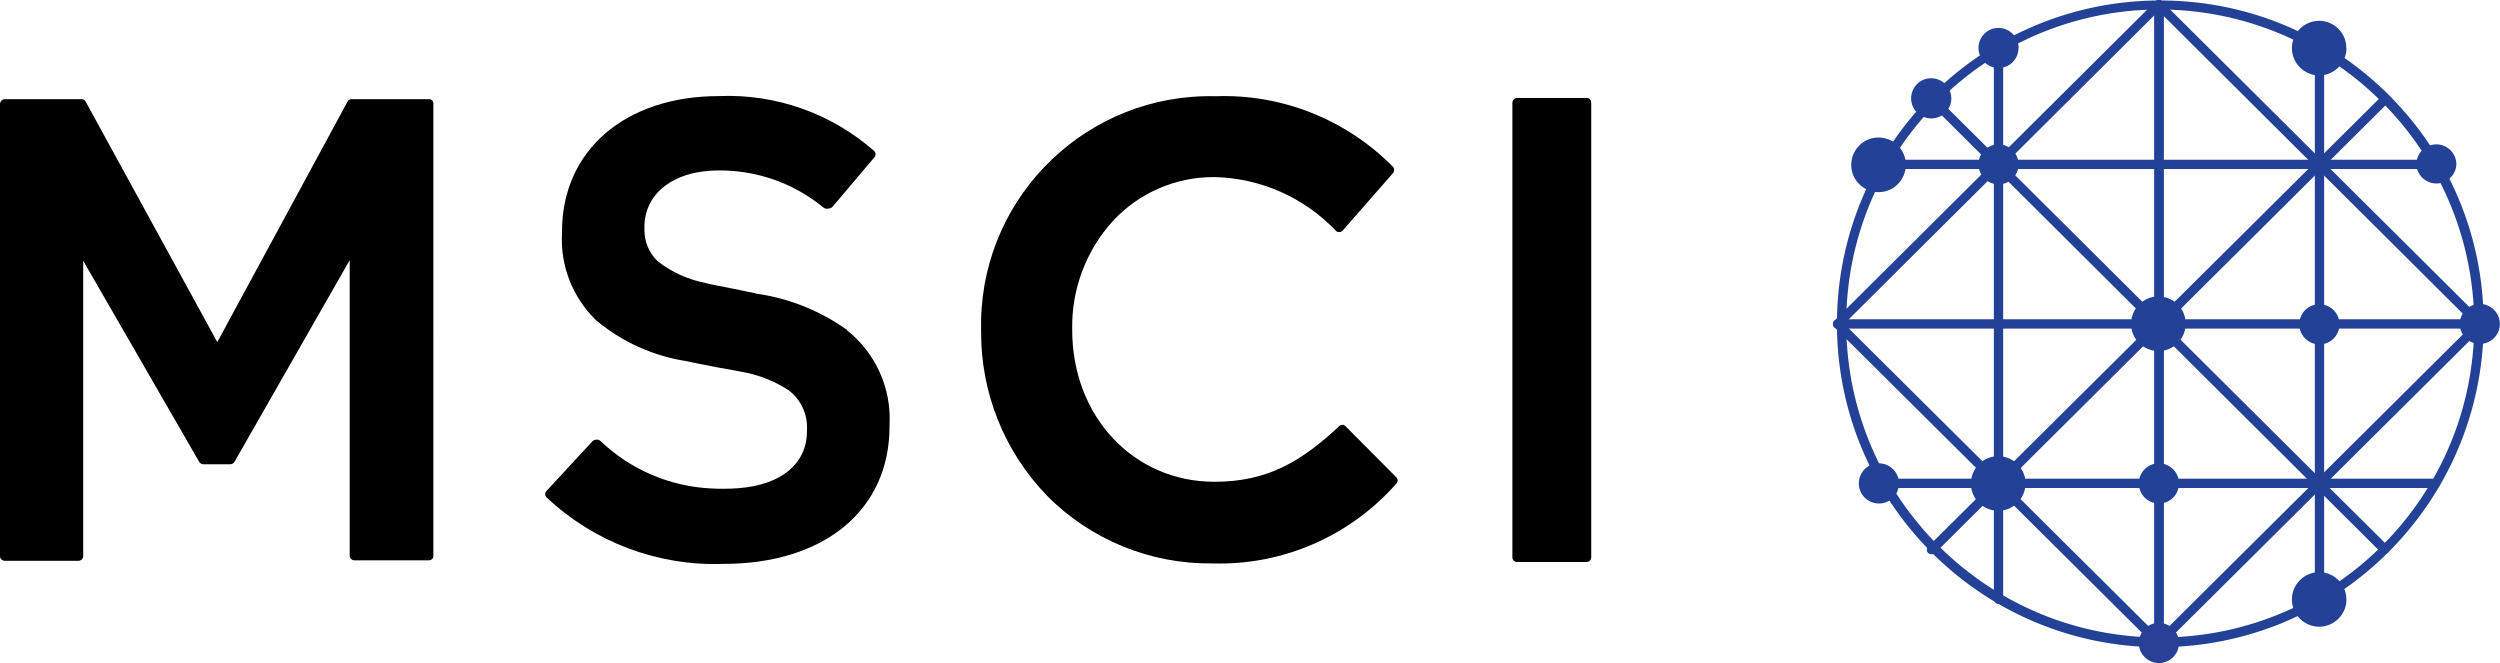 <?xml version="1.0" encoding="UTF-8"?>
<svg id="Layer_1" data-name="Layer 1" xmlns="http://www.w3.org/2000/svg" viewBox="0 0 161.07 42.72">
  <defs>
    <style>
      .cls-1 {
        fill: #000;
      }

      .cls-1, .cls-2, .cls-3, .cls-4 {
        stroke-width: 0px;
      }

      .cls-2 {
        fill: none;
      }

      .cls-3 {
        fill: #234196;
      }

      .cls-4 {
        fill: #294096;
      }
    </style>
  </defs>
  <rect class="cls-2" width="161.07" height="42.71"/>
  <path id="Path_8434" data-name="Path 8434" class="cls-3" d="M153.64,35.69c-.08,0-.16-.02-.22-.08l-29.21-29.07c-.12-.11-.12-.29-.01-.41,0,0,0,0,.01-.01.11-.12.3-.12.42,0,0,0,0,0,0,0l29.23,29.06c.12.11.12.29.02.4,0,0-.01.01-.02.02-.06.05-.14.08-.22.08"/>
  <path id="Path_8435" data-name="Path 8435" class="cls-3" d="M124.45,35.71c-.08,0-.16-.02-.22-.08-.12-.11-.12-.29-.01-.41,0,0,0,0,.01-.01l29.24-29.04c.12-.12.31-.12.42,0,.12.12.12.31,0,.42l-29.21,29.04c-.06.06-.14.09-.22.08"/>
  <path id="Path_8436" data-name="Path 8436" class="cls-3" d="M139.1,41.72c-.17,0-.3-.14-.3-.3V.31c0-.17.14-.3.3-.3s.3.14.3.3v41.11c0,.17-.14.3-.3.3"/>
  <path id="Path_8437" data-name="Path 8437" class="cls-3" d="M159.78,21.17h-41.37c-.17,0-.3-.13-.3-.3,0-.17.13-.3.3-.3h41.35c.16,0,.3.14.3.3,0,.16-.12.3-.28.3,0,0,0,0,0,0"/>
  <path id="Path_8438" data-name="Path 8438" class="cls-3" d="M156.96,10.89h-35.92c-.17,0-.3-.13-.3-.3s.13-.3.3-.3h35.92c.17,0,.3.13.3.3s-.13.3-.3.3h0"/>
  <path id="Path_8439" data-name="Path 8439" class="cls-3" d="M156.92,31.44h-35.87c-.17,0-.3-.13-.3-.3,0-.17.13-.3.3-.3h35.87c.16,0,.3.14.3.3,0,.16-.13.3-.29.3,0,0,0,0-.01,0"/>
  <path id="Path_8440" data-name="Path 8440" class="cls-3" d="M139.1,41.72c-.17,0-.3-.14-.3-.3V.31c0-.17.14-.3.3-.3s.3.14.3.3v41.11c0,.17-.14.3-.3.3"/>
  <path id="Path_8441" data-name="Path 8441" class="cls-3" d="M128.76,38.91c-.17,0-.3-.14-.3-.3V3.03c0-.17.14-.3.3-.3s.3.14.3.3v35.57c0,.16-.13.3-.29.3,0,0,0,0-.01,0"/>
  <path id="Path_8442" data-name="Path 8442" class="cls-3" d="M149.44,38.91c-.17,0-.3-.14-.3-.3V3.09c0-.17.14-.3.3-.3.17,0,.3.13.3.3v35.52c0,.16-.12.3-.29.3,0,0,0,0-.01,0"/>
  <path id="Path_8443" data-name="Path 8443" class="cls-3" d="M159.78,21.17c-.08,0-.16-.02-.22-.08L138.88.51c-.12-.11-.12-.3,0-.41,0,0,0,0,0,0,.11-.12.3-.12.42,0,0,0,0,0,0,0l20.68,20.56c.12.11.12.29.02.4,0,0-.01.01-.02.02-.05.06-.12.1-.2.1"/>
  <path id="Path_8444" data-name="Path 8444" class="cls-3" d="M139.1,41.72c-.08,0-.16-.02-.22-.08l-20.68-20.55c-.12-.11-.12-.29-.01-.41,0,0,0,0,.01-.01.11-.12.3-.12.42,0,0,0,0,0,0,0l20.68,20.55c.12.11.12.29.02.4,0,0-.01.01-.02.02-.05.05-.13.08-.2.08"/>
  <path id="Path_8445" data-name="Path 8445" class="cls-3" d="M139.1,41.72c-.08,0-.16-.02-.22-.08-.12-.11-.12-.29-.01-.41,0,0,0,0,.01-.01l20.68-20.55c.11-.12.3-.12.42,0,0,0,0,0,0,0,.12.11.12.29.01.41,0,0,0,0-.01.01l-20.68,20.55c-.05.05-.13.08-.2.08"/>
  <path id="Path_8446" data-name="Path 8446" class="cls-3" d="M118.4,21.17c-.08,0-.16-.02-.22-.08-.12-.11-.12-.29-.01-.41,0,0,0,0,.01-.01L138.87.09c.11-.12.3-.12.42,0,0,0,0,0,0,0,.12.11.12.3,0,.41,0,0,0,0,0,0l-20.68,20.57c-.07.05-.14.08-.22.08"/>
  <path id="Path_8447" data-name="Path 8447" class="cls-3" d="M139.04.61c-11.17.08-20.17,9.2-20.09,20.37.08,11.17,9.2,20.17,20.37,20.09,11.12-.08,20.09-9.11,20.09-20.23-.06-11.2-9.17-20.25-20.37-20.23M139.04,41.7c-11.51-.08-20.77-9.47-20.69-20.98C118.43,9.21,127.82-.05,139.33.03c11.45.08,20.69,9.38,20.69,20.83-.05,11.54-9.44,20.87-20.99,20.84"/>
  <path id="Path_8448" data-name="Path 8448" class="cls-3" d="M140.82,20.85c0,.97-.78,1.77-1.75,1.77-.97,0-1.77-.78-1.77-1.75s.78-1.77,1.75-1.77c0,0,0,0,.01,0,.97,0,1.76.78,1.76,1.75"/>
  <path id="Path_8449" data-name="Path 8449" class="cls-3" d="M140.39,31.14c0,.71-.57,1.3-1.29,1.3-.71,0-1.3-.57-1.3-1.29s.57-1.3,1.29-1.3c0,0,0,0,0,0,.71,0,1.29.57,1.3,1.28,0,0,0,0,0,0"/>
  <path id="Path_8450" data-name="Path 8450" class="cls-3" d="M130.05,10.59c0,.72-.58,1.29-1.29,1.29s-1.29-.58-1.29-1.29h0c0-.72.58-1.29,1.29-1.29s1.29.58,1.29,1.29"/>
  <path id="Path_8451" data-name="Path 8451" class="cls-3" d="M130.5,31.14c0,.97-.78,1.77-1.75,1.77s-1.77-.78-1.77-1.75.78-1.77,1.75-1.77c0,0,0,0,.01,0,.97,0,1.76.78,1.76,1.75"/>
  <path id="Path_8452" data-name="Path 8452" class="cls-3" d="M161.06,20.87c0,.72-.58,1.29-1.29,1.29s-1.29-.58-1.29-1.29.58-1.29,1.29-1.29,1.29.58,1.29,1.29h0"/>
  <path id="Path_8453" data-name="Path 8453" class="cls-4" d="M140.39,41.42c0,.71-.57,1.3-1.29,1.3-.71,0-1.3-.57-1.3-1.29,0-.71.57-1.3,1.29-1.3,0,0,0,0,0,0,.71,0,1.29.58,1.3,1.29"/>
  <path id="Path_8454" data-name="Path 8454" class="cls-3" d="M151.18,38.61c0,.97-.78,1.76-1.75,1.77-.97,0-1.76-.78-1.77-1.75,0-.97.78-1.76,1.75-1.77,0,0,0,0,0,0,.97,0,1.76.78,1.76,1.75"/>
  <path id="Path_8455" data-name="Path 8455" class="cls-3" d="M122.35,31.14c0,.71-.57,1.3-1.29,1.3-.71,0-1.3-.57-1.3-1.29s.57-1.3,1.29-1.3c0,0,0,0,0,0,.71,0,1.29.57,1.3,1.28,0,0,0,0,0,0"/>
  <path id="Path_8456" data-name="Path 8456" class="cls-3" d="M151.18,3.09c0,.97-.78,1.76-1.75,1.77-.97,0-1.76-.78-1.77-1.75,0-.97.78-1.76,1.75-1.77,0,0,0,0,0,0,.97,0,1.76.78,1.76,1.75"/>
  <path id="Path_8457" data-name="Path 8457" class="cls-3" d="M122.79,10.61c0,.97-.78,1.77-1.75,1.77s-1.77-.78-1.77-1.75.78-1.77,1.75-1.77c0,0,0,0,.01,0,.97,0,1.76.78,1.76,1.75"/>
  <path id="Path_8458" data-name="Path 8458" class="cls-3" d="M158.26,10.59c-.03.71-.64,1.27-1.35,1.23-.67-.03-1.2-.57-1.23-1.23,0-.72.58-1.29,1.29-1.29s1.29.58,1.29,1.29"/>
  <path id="Path_8459" data-name="Path 8459" class="cls-3" d="M150.73,20.89c0,.71-.57,1.3-1.29,1.3-.71,0-1.3-.57-1.3-1.29s.57-1.3,1.29-1.3c0,0,0,0,0,0,.71,0,1.29.57,1.3,1.28,0,0,0,0,0,0"/>
  <path id="Path_8460" data-name="Path 8460" class="cls-3" d="M125.72,6.33c0,.71-.57,1.3-1.29,1.3-.71,0-1.3-.57-1.3-1.29s.57-1.3,1.29-1.3c0,0,0,0,0,0,.71,0,1.29.58,1.3,1.29"/>
  <path id="Path_8461" data-name="Path 8461" class="cls-1" d="M27.64,6.39h-4.98c-.11,0-.22.05-.27.16l-8.39,15.49L5.52,6.55c-.05-.1-.16-.16-.27-.16H.31c-.17,0-.3.14-.31.3v29.14c0,.17.14.3.31.3h4.75c.17,0,.3-.14.3-.3v-19.03l7.47,12.95c.05.1.16.16.27.16h1.74c.11,0,.21-.06.27-.16l7.42-12.99v19.04c0,.17.14.3.31.3h4.78c.08,0,.16-.03.22-.08.06-.06.09-.14.08-.22V6.69c.02-.15-.09-.28-.23-.3-.02,0-.03,0-.05,0"/>
  <path id="Path_8462" data-name="Path 8462" class="cls-1" d="M102.22,6.31h-4.47c-.17,0-.3.14-.31.3v29.3c0,.17.14.3.31.3h4.47c.16,0,.3-.14.3-.3V6.61c0-.16-.11-.29-.27-.3-.01,0-.02,0-.04,0"/>
  <path id="Path_8463" data-name="Path 8463" class="cls-1" d="M89.93,30.72l-3.24-3.26c-.11-.12-.3-.12-.41,0,0,0,0,0,0,0-2.38,2.21-4.55,3.58-8.03,3.58-5.22,0-9.17-4.2-9.17-9.79v-.08c-.04-2.55.9-5.03,2.61-6.92,1.69-1.83,4.07-2.86,6.55-2.84,2.97.06,5.78,1.31,7.83,3.46.06.06.14.09.22.08.08,0,.16-.04.22-.1l3.24-3.7c.1-.12.1-.31-.02-.42-3.01-3.04-7.16-4.69-11.43-4.53-8.14-.19-14.9,6.25-15.09,14.39,0,.22,0,.44,0,.65v.08c-.03,3.96,1.49,7.77,4.25,10.62,2.81,2.84,6.66,4.41,10.65,4.36,4.52.14,8.87-1.75,11.86-5.15.11-.12.1-.31-.02-.42"/>
  <path id="Path_8464" data-name="Path 8464" class="cls-1" d="M54.59,21.27c-1.73-1.24-3.74-2.05-5.85-2.35-.05,0-.09-.02-.13-.04-.04,0-.08-.02-.12-.02-.27-.06-.85-.18-1.46-.3-.65-.12-1.34-.26-1.54-.32-1.14-.22-2.21-.7-3.12-1.41-.55-.53-.86-1.26-.85-2.03v-.32c.08-1.85,1.54-3.16,3.82-3.44.55-.06,1.11-.08,1.66-.04,2.22.13,4.34.96,6.05,2.37.1.08.23.1.34.06h.02c.08,0,.16-.04.22-.1l2.71-3.2c.11-.12.09-.31-.03-.41,0,0,0,0-.01-.01-2.75-2.41-6.32-3.67-9.97-3.52-6.05,0-10.12,3.5-10.12,8.73v.1c-.12,2.1.68,4.14,2.19,5.61,1.67,1.4,3.69,2.31,5.84,2.64.16.04.57.12.97.2.28.06.55.1.67.13.18.04.59.12.97.18s.73.14.85.16c1.11.18,2.17.59,3.12,1.21.79.6,1.23,1.56,1.17,2.56v.08c0,2.07-1.64,3.44-4.37,3.66-.31.02-.63.04-.95.04-.28,0-.57,0-.85-.02-2.67-.13-5.2-1.21-7.13-3.06-.08-.07-.18-.1-.28-.08h-.02c-.08,0-.16.04-.22.1l-2.96,3.2c-.11.12-.11.3,0,.41,0,0,0,0,.01.01,3.07,2.89,7.17,4.43,11.39,4.28,6.51,0,10.7-3.48,10.7-8.85v-.08c.14-2.37-.89-4.66-2.75-6.13"/>
  <path id="Path_8465" data-name="Path 8465" class="cls-3" d="M130.05,3.09c0,.72-.58,1.29-1.29,1.29s-1.29-.58-1.29-1.29c0-.71.57-1.29,1.28-1.29,0,0,0,0,.01,0,.71,0,1.29.58,1.3,1.29"/>
</svg>